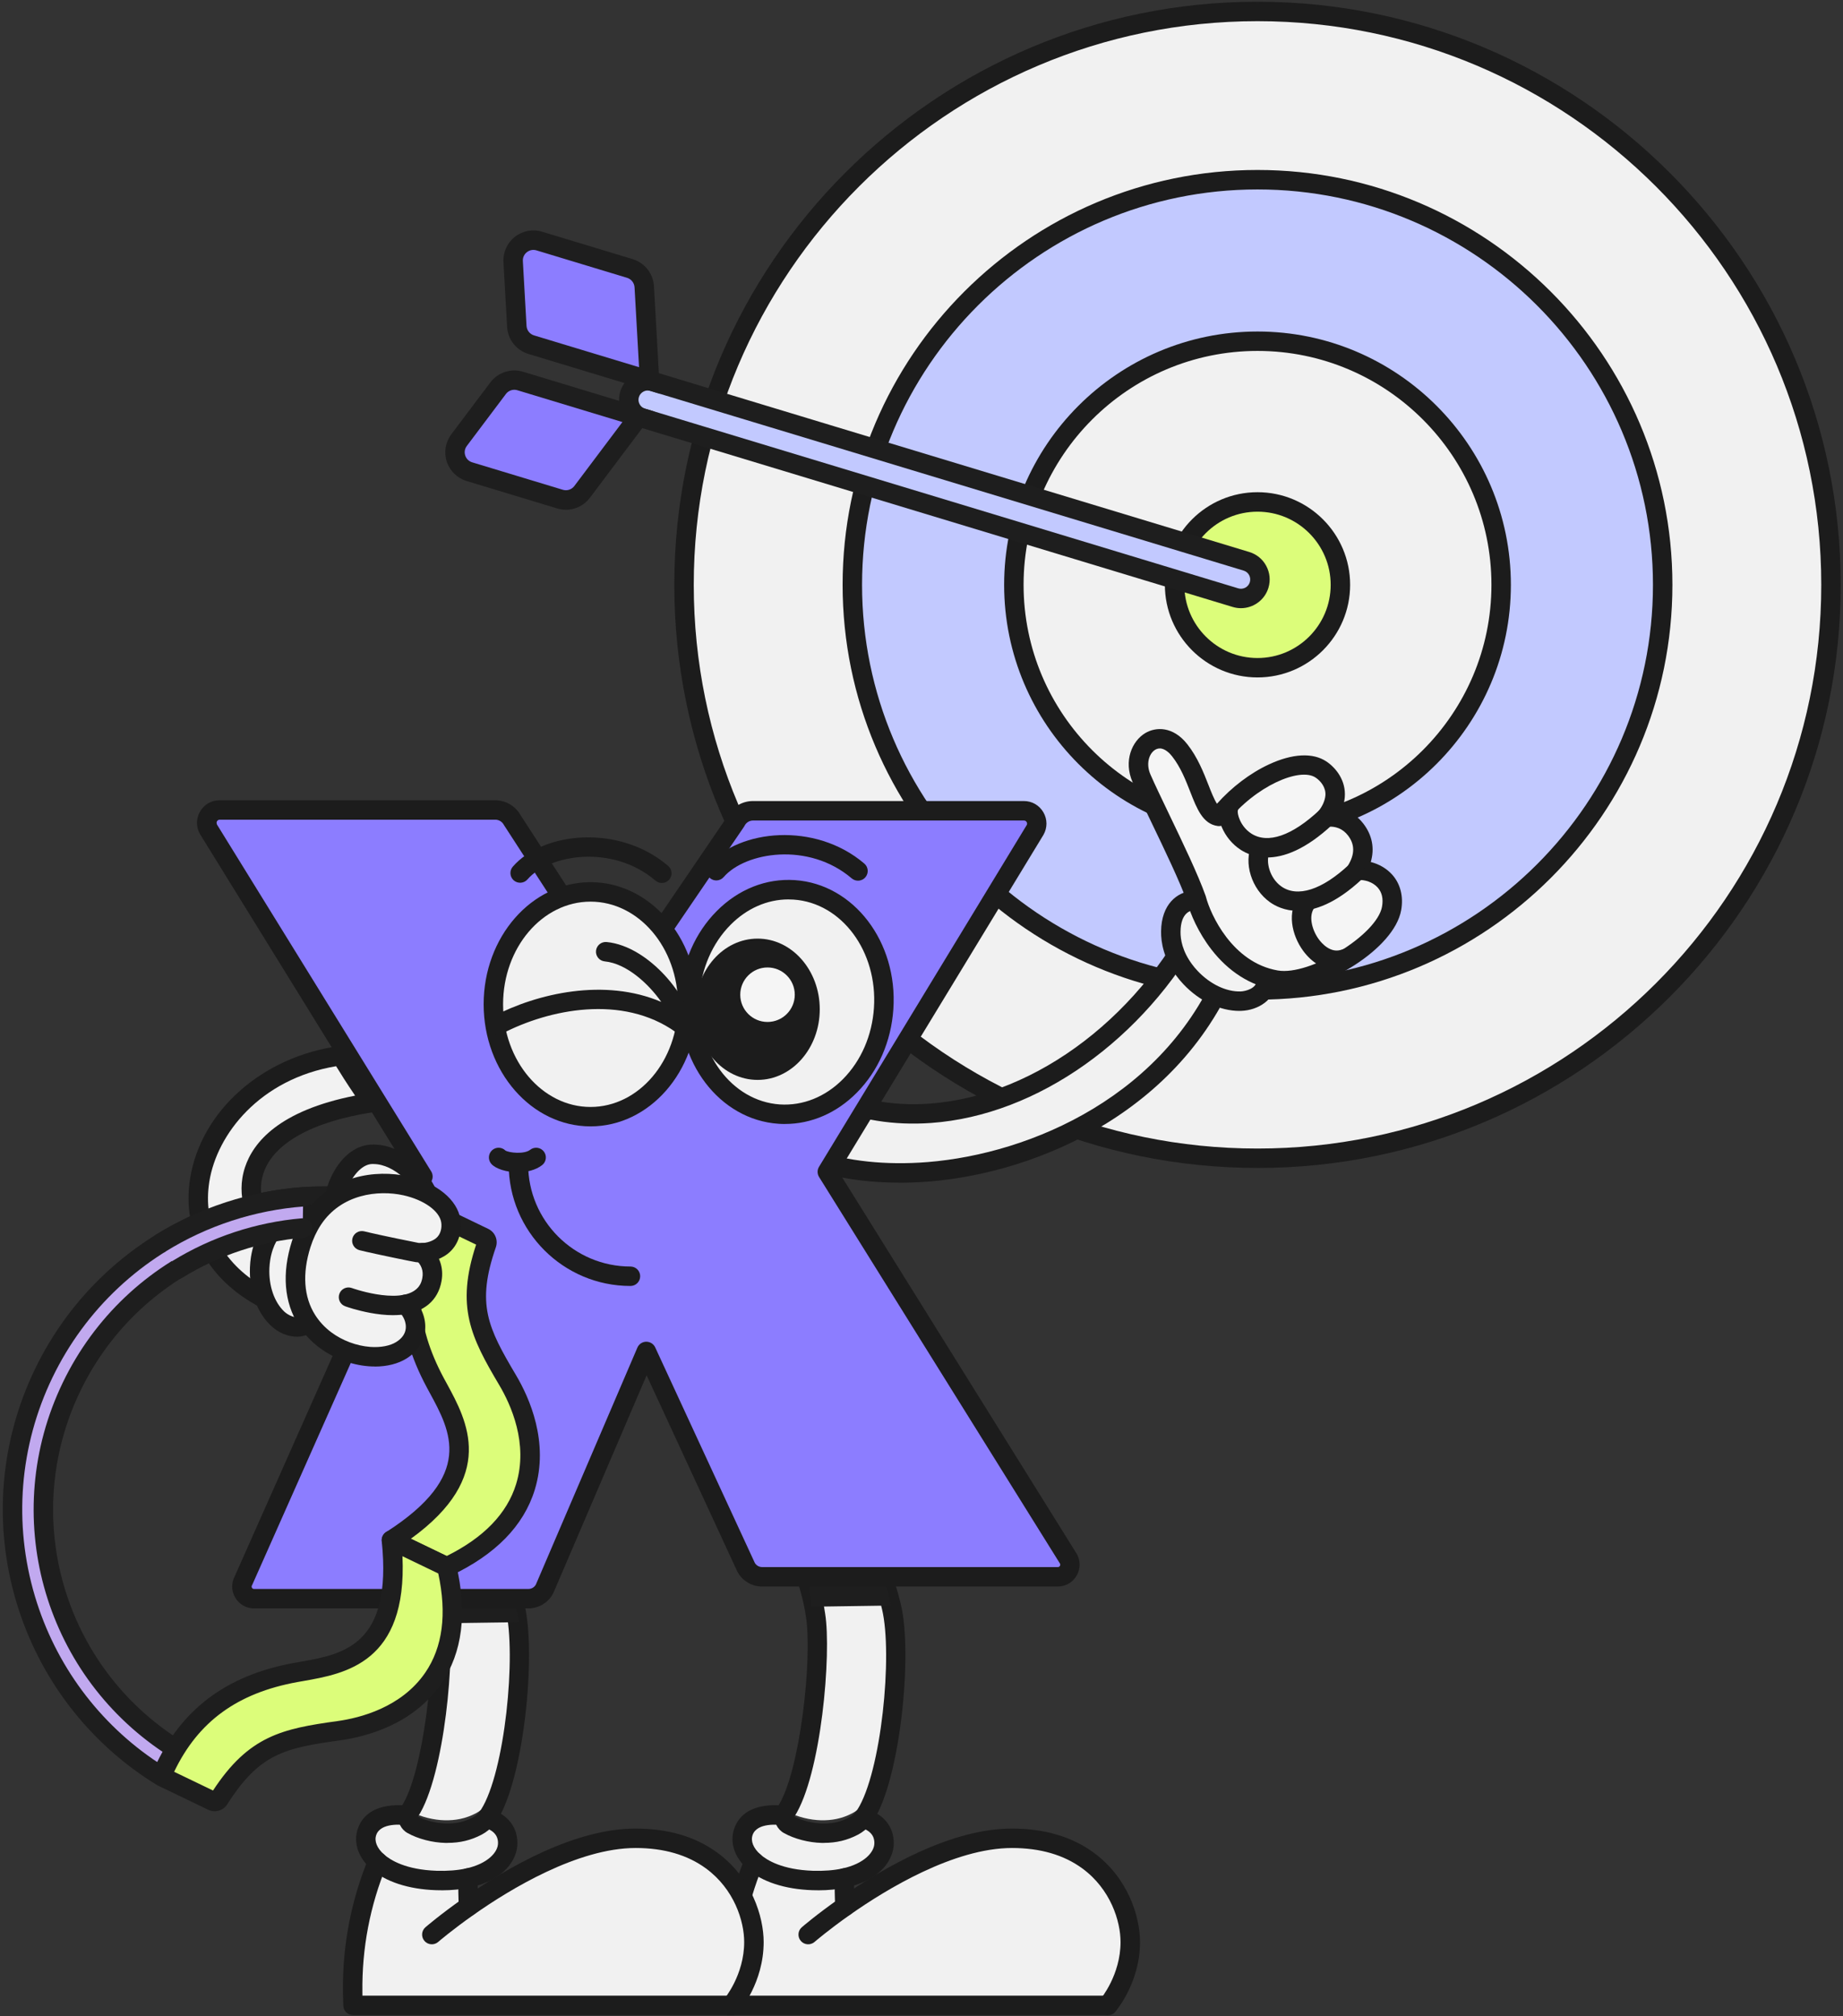 <svg width="255" height="279" viewBox="0 0 255 279" fill="none" xmlns="http://www.w3.org/2000/svg">
<rect x="0" y="0" width="255" height="279" fill="#333333" stroke="none"/>
<g clip-path="url(#clip0_288_9158)">
<path d="M173.99 160.278C217.812 160.278 253.337 124.753 253.337 80.931C253.337 37.109 217.812 1.584 173.99 1.584C130.168 1.584 94.644 37.109 94.644 80.931C94.644 124.753 130.168 160.278 173.99 160.278Z" fill="#F1F1F1"/>
<path d="M173.99 161.619C129.499 161.619 93.298 125.423 93.298 80.927C93.298 36.431 129.494 0.239 173.99 0.239C218.486 0.239 254.682 36.435 254.682 80.931C254.682 125.427 218.486 161.623 173.99 161.623V161.619ZM173.99 2.93C130.983 2.93 95.989 37.919 95.989 80.931C95.989 123.943 130.978 158.933 173.99 158.933C217.002 158.933 251.992 123.943 251.992 80.931C251.992 37.919 216.998 2.93 173.99 2.93Z" fill="#1C1C1C"/>
<path d="M173.991 136.992C204.952 136.992 230.051 111.893 230.051 80.931C230.051 49.97 204.952 24.871 173.991 24.871C143.029 24.871 117.93 49.97 117.93 80.931C117.93 111.893 143.029 136.992 173.991 136.992Z" fill="#C2C9FF"/>
<path d="M173.991 138.332C142.337 138.332 116.585 112.58 116.585 80.926C116.585 49.273 142.337 23.52 173.991 23.52C205.644 23.52 231.397 49.273 231.397 80.926C231.397 112.58 205.644 138.332 173.991 138.332ZM173.991 26.215C143.822 26.215 119.275 50.762 119.275 80.931C119.275 111.1 143.822 135.646 173.991 135.646C204.16 135.646 228.706 111.1 228.706 80.931C228.706 50.762 204.16 26.215 173.991 26.215Z" fill="#1C1C1C"/>
<path d="M173.99 114.643C192.608 114.643 207.702 99.549 207.702 80.931C207.702 62.312 192.608 47.219 173.99 47.219C155.372 47.219 140.278 62.312 140.278 80.931C140.278 99.549 155.372 114.643 173.99 114.643Z" fill="#F1F1F1"/>
<path d="M173.991 115.988C154.659 115.988 138.934 100.262 138.934 80.931C138.934 61.6 154.659 45.874 173.991 45.874C193.322 45.874 209.047 61.6 209.047 80.931C209.047 100.262 193.322 115.988 173.991 115.988ZM173.991 48.56C156.144 48.56 141.624 63.08 141.624 80.927C141.624 98.773 156.144 113.293 173.991 113.293C191.837 113.293 206.357 98.773 206.357 80.927C206.357 63.08 191.837 48.56 173.991 48.56Z" fill="#1C1C1C"/>
<path d="M173.99 92.401C180.325 92.401 185.46 87.266 185.46 80.931C185.46 74.596 180.325 69.46 173.99 69.46C167.655 69.46 162.52 74.596 162.52 80.931C162.52 87.266 167.655 92.401 173.99 92.401Z" fill="#DCFD7A"/>
<path d="M173.99 93.742C166.923 93.742 161.174 87.993 161.174 80.926C161.174 73.859 166.923 68.11 173.99 68.11C181.057 68.11 186.806 73.859 186.806 80.926C186.806 87.993 181.057 93.742 173.99 93.742ZM173.99 70.805C168.407 70.805 163.865 75.348 163.865 80.93C163.865 86.513 168.407 91.056 173.99 91.056C179.573 91.056 184.115 86.513 184.115 80.93C184.115 75.348 179.573 70.805 173.99 70.805Z" fill="#1C1C1C"/>
<path d="M172.468 77.661L90.391 52.802C89.002 52.382 87.535 53.166 87.115 54.555C86.694 55.944 87.479 57.411 88.868 57.832L170.945 82.691C172.334 83.111 173.801 82.326 174.222 80.938C174.642 79.549 173.857 78.082 172.468 77.661Z" fill="#C2C9FF"/>
<path d="M171.699 84.159C171.318 84.159 170.932 84.105 170.551 83.989L88.474 59.124C87.46 58.815 86.622 58.133 86.124 57.196C85.622 56.259 85.519 55.187 85.824 54.169C86.46 52.075 88.68 50.882 90.774 51.519L172.852 76.384C173.865 76.693 174.704 77.375 175.201 78.312C175.704 79.249 175.807 80.321 175.502 81.339C174.982 83.052 173.403 84.159 171.699 84.159ZM89.622 54.039C89.415 54.039 89.209 54.089 89.021 54.192C88.721 54.353 88.496 54.622 88.398 54.95C88.299 55.277 88.33 55.622 88.492 55.927C88.653 56.232 88.922 56.452 89.25 56.55L171.327 81.415C171.654 81.513 172 81.478 172.305 81.321C172.605 81.159 172.829 80.89 172.928 80.563C173.027 80.236 172.995 79.89 172.834 79.585C172.672 79.28 172.403 79.061 172.076 78.962L89.998 54.097C89.877 54.062 89.752 54.044 89.626 54.044L89.622 54.039Z" fill="#1E1E1E"/>
<path d="M71.51 45.171L71.004 36.194C70.896 34.252 72.752 32.79 74.613 33.355L87.155 37.153C88.281 37.494 89.075 38.503 89.142 39.678L89.873 52.655L73.497 47.695C72.371 47.355 71.578 46.346 71.51 45.171Z" fill="#8C7DFF"/>
<path d="M91.321 54.497L73.102 48.977C71.443 48.475 70.263 46.973 70.165 45.242L69.658 36.265C69.582 34.915 70.169 33.61 71.236 32.772C72.304 31.933 73.707 31.669 75.003 32.063L87.545 35.861C89.204 36.364 90.384 37.866 90.482 39.597L91.321 54.493V54.497ZM72.851 45.094C72.886 45.704 73.299 46.229 73.882 46.408L88.42 50.812L87.796 39.758C87.76 39.148 87.348 38.624 86.765 38.444L74.223 34.646C73.761 34.507 73.281 34.597 72.9 34.897C72.519 35.198 72.317 35.642 72.344 36.126L72.851 45.099V45.094Z" fill="#1E1E1E"/>
<path d="M68.918 53.718L63.514 60.901C62.344 62.457 63.079 64.699 64.94 65.264L77.482 69.062C78.608 69.403 79.828 69.004 80.536 68.062L88.343 57.672L71.967 52.713C70.841 52.372 69.622 52.771 68.913 53.713L68.918 53.718Z" fill="#8C7DFF"/>
<path d="M78.29 70.533C77.891 70.533 77.487 70.475 77.097 70.358L64.555 66.56C63.259 66.165 62.237 65.165 61.815 63.878C61.394 62.591 61.627 61.179 62.443 60.098L67.847 52.915C68.891 51.529 70.707 50.937 72.362 51.439L90.581 56.959L81.617 68.887C80.824 69.945 79.577 70.542 78.294 70.542L78.29 70.533ZM69.994 54.525L64.591 61.708C64.3 62.094 64.219 62.578 64.371 63.035C64.519 63.493 64.874 63.838 65.335 63.977L77.877 67.775C78.46 67.954 79.097 67.744 79.465 67.255L86.119 58.403L71.582 54C70.999 53.821 70.362 54.031 69.994 54.52V54.525Z" fill="#1E1E1E"/>
<path d="M121.813 216.415C125.409 224.908 123.786 242.809 119.602 249.373C119.503 249.526 119.4 249.669 119.284 249.808C118.911 250.257 118.459 250.633 117.938 250.907C116.486 251.669 115.095 251.916 113.598 251.885C112.149 251.853 110.347 251.459 108.975 250.687C108.517 250.432 108.298 249.929 108.378 249.445C108.405 249.279 108.468 249.118 108.567 248.97C113.06 242.262 114.4 224.101 111.154 216.415H121.817H121.813Z" fill="#F1F1F1"/>
<path d="M119.436 251.598C120.49 251.907 122.32 252.773 122.32 255.064C122.32 256.809 120.732 259.015 116.84 259.871C115.611 260.14 114.154 260.275 112.441 260.221C108.616 260.095 105.89 259.024 104.311 257.625C102.881 256.36 102.388 254.822 102.858 253.481C103.796 250.791 107.459 251.091 108.526 251.239C108.446 251.724 108.67 252.226 109.123 252.481C110.499 253.248 112.297 253.643 113.746 253.679C115.244 253.71 116.634 253.463 118.086 252.701C118.607 252.428 119.06 252.051 119.432 251.602L119.436 251.598Z" fill="#F1F1F1"/>
<path d="M116.907 263.808C122.507 259.875 131.807 254.373 140.018 254.373C144.596 254.373 148.031 255.62 150.542 257.458C154.793 260.57 156.385 265.386 156.385 268.736C156.385 273.91 153.286 277.498 153.286 277.498H100.921C100.589 270.722 101.652 264.09 104.315 257.615C105.894 259.014 108.62 260.086 112.445 260.211C114.158 260.265 115.615 260.131 116.844 259.862C116.812 261.149 116.835 262.467 116.907 263.803V263.808Z" fill="#F1F1F1"/>
<path d="M116.907 265.153C116.199 265.153 115.602 264.597 115.566 263.88C115.49 262.476 115.472 261.113 115.503 259.831C115.521 259.086 116.149 258.503 116.88 258.521C117.624 258.539 118.212 259.158 118.189 259.898C118.158 261.113 118.18 262.405 118.252 263.736C118.293 264.481 117.723 265.113 116.979 265.153C116.956 265.153 116.929 265.153 116.907 265.153Z" fill="#1C1C1C"/>
<path d="M153.287 278.848C152.973 278.848 152.663 278.74 152.408 278.521C151.847 278.036 151.784 277.189 152.269 276.624C152.323 276.561 155.04 273.297 155.04 268.741C155.04 265.826 153.654 261.409 149.749 258.548C147.193 256.674 143.924 255.723 140.023 255.723C131.974 255.723 122.57 261.481 117.683 264.911C114.665 267.028 112.719 268.705 112.701 268.723C112.14 269.207 111.288 269.149 110.804 268.584C110.32 268.019 110.378 267.171 110.943 266.687C111.024 266.615 113.001 264.911 116.14 262.709C122.427 258.297 131.673 253.033 140.023 253.033C144.507 253.033 148.318 254.158 151.341 256.378C156.058 259.835 157.735 265.198 157.735 268.741C157.735 274.35 154.453 278.22 154.314 278.382C154.049 278.691 153.672 278.848 153.296 278.848H153.287Z" fill="#1C1C1C"/>
<path d="M113.189 261.574C112.929 261.574 112.665 261.574 112.4 261.561C108.607 261.435 105.418 260.395 103.423 258.628C101.611 257.023 100.93 254.933 101.589 253.032C102.863 249.382 107.365 249.714 108.714 249.902C109.45 250.005 109.965 250.687 109.862 251.422C109.759 252.158 109.078 252.673 108.342 252.57C107.746 252.489 104.746 252.162 104.132 253.92C103.836 254.763 104.23 255.749 105.208 256.615C106.091 257.399 108.212 258.731 112.49 258.875C113.997 258.92 115.364 258.816 116.557 258.556C119.597 257.888 120.978 256.278 120.978 255.063C120.978 254.664 120.978 253.449 119.059 252.888C118.346 252.678 117.938 251.933 118.144 251.22C118.351 250.507 119.1 250.099 119.813 250.306C122.261 251.023 123.664 252.758 123.664 255.063C123.664 257.225 121.951 260.126 117.127 261.184C115.934 261.444 114.611 261.579 113.185 261.579L113.189 261.574Z" fill="#1C1C1C"/>
<path d="M153.287 278.848H100.921C100.204 278.848 99.612 278.283 99.576 277.565C99.549 276.969 99.531 276.377 99.522 275.794C99.522 275.754 99.522 275.714 99.522 275.669C99.446 269.265 100.639 263.014 103.073 257.104C103.356 256.418 104.145 256.091 104.831 256.373C105.517 256.656 105.845 257.441 105.562 258.131C103.266 263.705 102.141 269.602 102.217 275.655C102.217 275.678 102.217 275.718 102.217 275.74C102.217 275.879 102.217 276.018 102.221 276.157H153.287C154.031 276.157 154.632 276.758 154.632 277.503C154.632 278.247 154.031 278.848 153.287 278.848Z" fill="#1C1C1C"/>
<path d="M113.996 255.019C113.907 255.019 113.813 255.019 113.718 255.019C111.889 254.979 109.925 254.467 108.468 253.656C107.535 253.136 107.024 252.077 107.199 251.019C107.248 250.683 107.387 250.329 107.593 250.019C110.701 245.383 112.44 229.397 111.503 223.657C111.207 221.594 110.499 219.016 109.741 217.222C109.45 216.536 109.772 215.747 110.454 215.46C111.136 215.173 111.929 215.491 112.216 216.173C113.073 218.191 113.835 220.971 114.162 223.249C115.068 228.814 113.638 245.602 109.916 251.378C110.983 251.938 112.445 252.297 113.777 252.329C115.194 252.355 116.324 252.104 117.463 251.503C117.812 251.32 118.135 251.055 118.395 250.741C118.476 250.642 118.552 250.535 118.624 250.423C121.942 245.221 123.543 228.953 122.037 222.675C121.62 220.863 120.75 218.061 120.207 216.783C119.916 216.097 120.238 215.308 120.92 215.021C121.602 214.734 122.395 215.052 122.682 215.734C123.355 217.325 124.243 220.289 124.651 222.061C126.296 228.912 124.557 246.109 120.875 251.88C120.736 252.095 120.602 252.275 120.463 252.445C119.965 253.046 119.377 253.526 118.705 253.88C117.239 254.651 115.732 255.014 113.983 255.014L113.996 255.019Z" fill="#1C1C1C"/>
<path d="M69.739 216.415C73.335 224.908 71.712 242.809 67.528 249.373C67.429 249.526 67.326 249.669 67.209 249.808C66.837 250.257 66.384 250.633 65.864 250.907C64.411 251.669 63.021 251.916 61.523 251.885C60.075 251.853 58.273 251.459 56.9 250.687C56.443 250.432 56.223 249.929 56.304 249.445C56.331 249.279 56.394 249.118 56.492 248.97C60.985 242.262 62.326 224.101 59.08 216.415H69.743H69.739Z" fill="#F1F1F1"/>
<path d="M67.362 251.598C68.416 251.907 70.245 252.773 70.245 255.064C70.245 256.809 68.658 259.015 64.766 259.871C63.537 260.14 62.08 260.275 60.367 260.221C56.542 260.095 53.815 259.024 52.237 257.625C50.807 256.36 50.313 254.822 50.784 253.481C51.721 250.791 55.385 251.091 56.452 251.239C56.371 251.724 56.596 252.226 57.048 252.481C58.425 253.248 60.223 253.643 61.672 253.679C63.169 253.71 64.559 253.463 66.012 252.701C66.532 252.428 66.985 252.051 67.358 251.602L67.362 251.598Z" fill="#F1F1F1"/>
<path d="M64.832 263.808C70.433 259.875 79.733 254.373 87.944 254.373C92.522 254.373 95.957 255.62 98.468 257.458C102.719 260.57 104.311 265.386 104.311 268.736C104.311 273.91 101.212 277.498 101.212 277.498H48.846C48.515 270.722 49.577 264.09 52.241 257.615C53.819 259.014 56.546 260.086 60.371 260.211C62.084 260.265 63.541 260.131 64.77 259.862C64.738 261.149 64.761 262.467 64.832 263.803V263.808Z" fill="#F1F1F1"/>
<path d="M64.828 265.153C64.119 265.153 63.523 264.597 63.487 263.88C63.411 262.476 63.393 261.113 63.424 259.831C63.442 259.086 64.066 258.503 64.801 258.521C65.545 258.539 66.133 259.158 66.11 259.898C66.079 261.113 66.101 262.405 66.173 263.736C66.213 264.481 65.644 265.113 64.9 265.153C64.877 265.153 64.85 265.153 64.828 265.153Z" fill="#1C1C1C"/>
<path d="M101.212 278.848C100.899 278.848 100.589 278.74 100.334 278.521C99.773 278.036 99.71 277.189 100.195 276.624C100.248 276.561 102.966 273.297 102.966 268.741C102.966 265.826 101.58 261.409 97.674 258.548C95.118 256.674 91.85 255.723 87.948 255.723C79.899 255.723 70.496 261.481 65.609 264.911C62.591 267.028 60.645 268.705 60.627 268.723C60.066 269.207 59.214 269.149 58.73 268.584C58.245 268.023 58.304 267.171 58.869 266.687C58.95 266.615 60.927 264.911 64.066 262.709C70.353 258.297 79.599 253.033 87.948 253.033C92.433 253.033 96.244 254.158 99.266 256.378C103.984 259.835 105.661 265.198 105.661 268.741C105.661 274.35 102.378 278.22 102.239 278.382C101.975 278.691 101.598 278.848 101.221 278.848H101.212Z" fill="#1C1C1C"/>
<path d="M61.115 261.574C60.855 261.574 60.591 261.574 60.326 261.561C56.532 261.435 53.344 260.395 51.349 258.628C49.537 257.023 48.856 254.933 49.515 253.032C50.788 249.382 55.29 249.714 56.64 249.902C57.376 250.005 57.891 250.687 57.788 251.422C57.685 252.158 57.003 252.673 56.268 252.57C55.672 252.489 52.672 252.162 52.057 253.92C51.761 254.763 52.156 255.749 53.133 256.615C54.017 257.399 56.138 258.731 60.416 258.875C61.922 258.92 63.29 258.816 64.483 258.556C67.523 257.888 68.904 256.278 68.904 255.063C68.904 254.664 68.904 253.449 66.985 252.888C66.272 252.678 65.864 251.933 66.07 251.22C66.276 250.507 67.025 250.099 67.738 250.306C70.187 251.023 71.59 252.758 71.59 255.063C71.59 257.225 69.877 260.126 65.052 261.184C63.86 261.444 62.537 261.579 61.111 261.579L61.115 261.574Z" fill="#1C1C1C"/>
<path d="M101.212 278.848H48.847C48.129 278.848 47.538 278.283 47.502 277.565C47.475 276.969 47.457 276.377 47.448 275.794C47.448 275.754 47.448 275.714 47.448 275.669C47.371 269.265 48.564 263.014 50.999 257.104C51.282 256.418 52.071 256.091 52.757 256.373C53.443 256.656 53.77 257.441 53.488 258.131C51.192 263.705 50.066 269.602 50.143 275.655C50.143 275.678 50.143 275.718 50.143 275.74C50.143 275.879 50.143 276.018 50.147 276.157H101.212C101.957 276.157 102.558 276.758 102.558 277.503C102.558 278.247 101.957 278.848 101.212 278.848Z" fill="#1C1C1C"/>
<path d="M61.922 255.019C61.833 255.019 61.738 255.019 61.644 255.019C59.815 254.979 57.851 254.467 56.393 253.656C55.461 253.136 54.95 252.077 55.124 251.019C55.174 250.683 55.313 250.329 55.519 250.019C58.626 245.383 60.366 229.397 59.429 223.657C59.133 221.594 58.425 219.016 57.667 217.222C57.375 216.536 57.698 215.747 58.38 215.46C59.061 215.173 59.855 215.491 60.142 216.173C60.998 218.191 61.761 220.971 62.088 223.249C62.994 228.814 61.563 245.602 57.842 251.378C58.909 251.938 60.371 252.297 61.703 252.329C63.12 252.355 64.249 252.104 65.388 251.503C65.738 251.32 66.061 251.055 66.321 250.741C66.402 250.642 66.478 250.535 66.55 250.423C69.868 245.221 71.469 228.953 69.962 222.675C69.545 220.863 68.675 218.061 68.133 216.783C67.841 216.097 68.164 215.308 68.846 215.021C69.527 214.734 70.321 215.052 70.608 215.734C71.281 217.325 72.168 220.289 72.577 222.061C74.222 228.912 72.482 246.109 68.801 251.88C68.662 252.095 68.527 252.275 68.388 252.445C67.891 253.046 67.303 253.526 66.631 253.88C65.164 254.651 63.658 255.014 61.909 255.014L61.922 255.019Z" fill="#1C1C1C"/>
<path d="M60.245 220.142L71.052 220.976L71.85 224.473L60.877 224.63L60.245 220.142Z" fill="#1E1E1E"/>
<path d="M111.665 217.841L122.476 218.675L123.269 222.173L112.297 222.334L111.665 217.841Z" fill="#1E1E1E"/>
<path d="M101.505 140.058C117.867 165.608 153.741 153.954 167.153 124.489C166.112 126.399 168.709 129.681 170.529 132.506C158.512 165.075 111.451 169.581 101.891 152.649L101.505 140.062V140.058Z" fill="#F1F1F1"/>
<path d="M124.436 163.654C113.302 163.654 104.41 159.847 100.72 153.313C100.612 153.125 100.554 152.91 100.545 152.694L100.159 140.108C100.141 139.502 100.527 138.96 101.105 138.78C101.684 138.601 102.312 138.83 102.635 139.341C108.648 148.731 117.872 153.484 128.62 152.717C143.498 151.654 158.399 140.22 165.794 124.225C165.843 124.099 165.901 123.974 165.968 123.853C166.314 123.216 167.103 122.969 167.749 123.292C168.394 123.615 168.672 124.395 168.372 125.054C168.34 125.117 168.314 125.184 168.282 125.247C167.964 126.256 169.731 128.897 170.807 130.503C171.098 130.937 171.385 131.363 171.654 131.785C171.883 132.139 171.932 132.583 171.784 132.982C164.197 153.551 143.754 162.273 128.557 163.497C127.154 163.609 125.777 163.667 124.432 163.667L124.436 163.654ZM103.226 152.268C106.917 158.394 116.724 161.739 128.347 160.806C142.597 159.663 161.695 151.596 169.027 132.673C168.879 132.449 168.726 132.22 168.574 131.996C167.843 130.906 167.103 129.799 166.542 128.718C158.301 143.798 143.566 154.345 128.817 155.394C118.513 156.129 109.482 152.246 102.984 144.376L103.226 152.268Z" fill="#1C1C1C"/>
<path d="M147.816 215.693L114.458 162.157L143.206 114.85C143.883 113.666 143.027 112.191 141.663 112.191H104.185C103.185 112.191 102.27 112.747 101.817 113.639L86.011 136.844L70.85 113.455C70.379 112.612 69.487 112.083 68.518 112.083H30.385C29.022 112.083 28.166 113.554 28.843 114.742L58.523 162.799L33.694 218.716C33.067 219.837 33.874 221.218 35.161 221.218H73.119C74.061 221.218 74.922 220.698 75.356 219.859L89.432 186.999L103.243 216.886C103.687 217.689 104.53 218.191 105.45 218.191H146.354C147.641 218.191 148.448 216.81 147.82 215.689L147.816 215.693Z" fill="#8C7DFF"/>
<path d="M73.115 222.567H35.157C34.071 222.567 33.094 222.007 32.542 221.07C32.004 220.155 31.986 219.056 32.48 218.124L56.999 162.906L27.691 115.451C27.691 115.451 27.673 115.424 27.668 115.41C27.112 114.433 27.116 113.267 27.681 112.294C28.247 111.321 29.256 110.738 30.381 110.738H68.514C69.949 110.738 71.281 111.509 71.998 112.756L86.038 134.414L100.661 112.944C101.36 111.648 102.701 110.845 104.185 110.845H141.664C142.789 110.845 143.798 111.428 144.363 112.401C144.928 113.374 144.933 114.54 144.377 115.518L116.037 162.148L148.955 214.98C148.955 214.98 148.977 215.016 148.986 215.034C149.52 215.98 149.506 217.106 148.959 218.043C148.412 218.98 147.435 219.541 146.345 219.541H105.441C104.033 219.541 102.737 218.774 102.055 217.541C102.042 217.514 102.024 217.482 102.01 217.456L89.468 190.313L76.581 220.393C76.567 220.424 76.554 220.455 76.536 220.487C75.868 221.769 74.554 222.567 73.106 222.567H73.115ZM30 114.065L59.662 162.099C59.895 162.476 59.927 162.947 59.748 163.35L34.919 219.267C34.901 219.303 34.883 219.343 34.861 219.379C34.784 219.518 34.82 219.635 34.861 219.711C34.901 219.787 34.991 219.877 35.152 219.877H73.11C73.536 219.877 73.926 219.648 74.137 219.281L88.19 186.479C88.401 185.99 88.876 185.672 89.41 185.663C89.944 185.663 90.428 185.964 90.652 186.443L104.441 216.276C104.652 216.631 105.037 216.85 105.454 216.85H146.359C146.52 216.85 146.605 216.761 146.65 216.684C146.69 216.613 146.726 216.5 146.663 216.37L113.328 162.87C113.059 162.44 113.055 161.893 113.319 161.462L142.067 114.155C142.157 113.998 142.094 113.836 142.049 113.756C142.004 113.675 141.892 113.54 141.677 113.54H104.199C103.701 113.54 103.253 113.814 103.028 114.253C103.001 114.303 102.975 114.352 102.943 114.401L87.137 137.607C86.885 137.974 86.469 138.194 86.025 138.194H86.011C85.563 138.19 85.141 137.956 84.899 137.58L69.738 114.186C69.72 114.164 69.707 114.137 69.693 114.11C69.456 113.688 69.012 113.428 68.532 113.428H30.399C30.184 113.428 30.072 113.563 30.027 113.644C29.982 113.72 29.924 113.877 30.018 114.061L30 114.065Z" fill="#1C1C1C"/>
<path d="M122.267 139.564C122.846 130.995 117.311 123.642 109.904 123.141C102.496 122.64 96.021 129.18 95.441 137.749C94.862 146.318 100.397 153.671 107.804 154.172C115.212 154.673 121.687 148.133 122.267 139.564Z" fill="#F1F1F1"/>
<path d="M108.607 155.537C108.306 155.537 108.01 155.528 107.71 155.506C99.571 154.954 93.464 146.946 94.092 137.65C94.392 133.184 96.19 129.076 99.15 126.09C102.159 123.05 106.006 121.521 109.988 121.79C118.127 122.341 124.234 130.35 123.606 139.645C123.306 144.112 121.508 148.219 118.548 151.205C115.764 154.017 112.261 155.533 108.607 155.533V155.537ZM109.1 124.458C106.163 124.458 103.334 125.695 101.065 127.991C98.562 130.52 97.038 134.018 96.782 137.838C96.253 145.654 101.239 152.376 107.894 152.829C111.082 153.035 114.185 151.797 116.638 149.322C119.14 146.793 120.665 143.295 120.92 139.475C121.449 131.659 116.463 124.937 109.809 124.485C109.571 124.467 109.338 124.462 109.1 124.462V124.458Z" fill="#1C1C1C"/>
<path d="M118.714 121.867C118.404 121.867 118.095 121.759 117.839 121.544C111.88 116.454 103.122 117.907 100.127 121.369C99.643 121.929 98.791 121.992 98.23 121.508C97.67 121.024 97.607 120.172 98.091 119.611C102.252 114.8 112.768 113.679 119.588 119.499C120.153 119.983 120.22 120.831 119.736 121.396C119.471 121.705 119.09 121.867 118.714 121.867Z" fill="#1C1C1C"/>
<path d="M81.707 154.525C89.131 154.525 95.15 147.562 95.15 138.974C95.15 130.385 89.131 123.423 81.707 123.423C74.282 123.423 68.263 130.385 68.263 138.974C68.263 147.562 74.282 154.525 81.707 154.525Z" fill="#F1F1F1"/>
<path d="M81.707 155.865C73.55 155.865 66.918 148.287 66.918 138.969C66.918 129.651 73.555 122.073 81.707 122.073C89.859 122.073 96.495 129.651 96.495 138.969C96.495 148.287 89.863 155.865 81.707 155.865ZM81.707 124.768C75.034 124.768 69.608 131.14 69.608 138.973C69.608 146.807 75.034 153.179 81.707 153.179C88.379 153.179 93.805 146.807 93.805 138.973C93.805 131.14 88.379 124.768 81.707 124.768Z" fill="#1C1C1C"/>
<path d="M104.822 149.435C109.572 149.435 113.423 145.058 113.423 139.66C113.423 134.261 109.572 129.884 104.822 129.884C100.072 129.884 96.222 134.261 96.222 139.66C96.222 145.058 100.072 149.435 104.822 149.435Z" fill="#1C1C1C"/>
<path d="M91.572 122.185C91.262 122.185 90.953 122.078 90.697 121.863C84.738 116.773 75.98 118.226 72.985 121.688C72.501 122.248 71.648 122.311 71.088 121.827C70.528 121.342 70.465 120.49 70.949 119.93C75.11 115.118 85.626 113.997 92.446 119.818C93.011 120.302 93.078 121.15 92.594 121.715C92.329 122.024 91.948 122.185 91.572 122.185Z" fill="#1C1C1C"/>
<path d="M68.81 143.211C68.326 143.211 67.859 142.947 67.617 142.489C67.272 141.83 67.528 141.019 68.187 140.673C74.375 137.431 83.675 135.306 91.491 138.642C89.755 136.153 86.711 133.333 83.675 133.037C82.935 132.965 82.392 132.306 82.464 131.566C82.536 130.826 83.2 130.288 83.935 130.355C89.966 130.943 95.482 138.315 95.638 141.682C95.661 142.198 95.392 142.682 94.939 142.924C94.486 143.171 93.935 143.135 93.513 142.835C86.128 137.552 75.931 139.651 69.438 143.05C69.24 143.153 69.025 143.202 68.814 143.202L68.81 143.211Z" fill="#1C1C1C"/>
<path d="M106.194 141.417C108.277 141.417 109.966 139.729 109.966 137.646C109.966 135.563 108.277 133.875 106.194 133.875C104.112 133.875 102.423 135.563 102.423 137.646C102.423 139.729 104.112 141.417 106.194 141.417Z" fill="#F5F5F5"/>
<path d="M164.994 124.625C164.182 124.702 162.034 125.388 161.994 128.912C161.981 130.186 162.294 132.145 163.859 134.248C164.12 134.598 164.407 134.939 164.711 135.262C166.716 137.392 169.33 138.616 171.707 138.54C173.061 138.495 175.195 137.692 175.227 135.715" fill="#F2F2F2"/>
<path d="M171.496 139.889C168.81 139.889 165.927 138.517 163.73 136.185C163.389 135.826 163.07 135.44 162.779 135.05C160.99 132.647 160.631 130.378 160.649 128.898C160.689 125.042 162.949 123.463 164.869 123.284C165.604 123.217 166.263 123.759 166.33 124.499C166.398 125.239 165.855 125.894 165.115 125.961C164.707 125.997 163.366 126.324 163.34 128.925C163.326 129.992 163.595 131.638 164.94 133.445C165.169 133.754 165.42 134.055 165.689 134.337C167.434 136.189 169.667 137.257 171.662 137.194C172.353 137.171 173.864 136.763 173.877 135.692C173.886 134.947 174.492 134.36 175.24 134.364C175.985 134.373 176.577 134.983 176.568 135.727C176.532 138.324 174.057 139.803 171.747 139.88C171.662 139.88 171.577 139.88 171.492 139.88L171.496 139.889Z" fill="#1C1C1C"/>
<path d="M182.77 106.486C179.725 104.459 172.847 107.697 168.658 112.975C166.354 112.679 166.138 107.517 163.219 103.813C160.215 100.006 156.202 103.724 157.941 107.701C159.686 111.697 163.928 119.876 165.546 124.409C166.224 127.05 169.51 134.4 176.573 135.615C181.505 136.467 191.689 130.53 192.545 125.7C193.191 122.059 190.299 120.239 187.68 120.436C188.909 118.409 188.877 116.463 187.568 114.773C186.568 113.481 185.12 112.903 183.492 113.069C184.174 112.248 184.649 111.185 184.73 110.19C184.864 108.508 183.833 107.181 182.774 106.477L182.77 106.486Z" fill="#F5F5F5"/>
<path d="M177.541 137.041C177.12 137.041 176.721 137.009 176.344 136.946C172.99 136.368 169.968 134.44 167.6 131.373C165.793 129.032 164.694 126.463 164.259 124.812C163.237 121.965 161.156 117.638 159.322 113.822C158.305 111.701 157.34 109.696 156.708 108.244C155.412 105.284 156.641 102.531 158.457 101.446C159.901 100.58 162.291 100.464 164.277 102.984C165.717 104.809 166.546 106.939 167.214 108.647C167.537 109.477 167.981 110.611 168.38 111.221C170.416 108.93 172.986 106.975 175.582 105.773C178.828 104.266 181.649 104.123 183.519 105.369C184.873 106.271 186.25 108.042 186.066 110.311C186.021 110.849 185.891 111.396 185.689 111.934C186.837 112.266 187.846 112.952 188.626 113.961C189.864 115.562 190.214 117.4 189.662 119.283C190.805 119.57 191.837 120.167 192.604 121.01C193.756 122.283 194.209 124.037 193.868 125.947C192.918 131.296 183.277 137.045 177.537 137.045L177.541 137.041ZM160.466 103.571C160.26 103.571 160.049 103.625 159.838 103.75C159 104.253 158.52 105.67 159.174 107.163C159.789 108.571 160.744 110.553 161.748 112.651C163.623 116.557 165.748 120.978 166.811 123.96C166.824 124.001 166.838 124.037 166.847 124.077C167.484 126.552 170.51 133.211 176.797 134.292C181.223 135.054 190.523 129.364 191.218 125.467C191.415 124.364 191.209 123.467 190.608 122.804C189.958 122.086 188.877 121.691 187.779 121.777C187.29 121.817 186.797 121.57 186.532 121.14C186.268 120.709 186.268 120.171 186.528 119.741C187.469 118.189 187.46 116.835 186.501 115.598C185.801 114.696 184.81 114.288 183.622 114.405C183.079 114.459 182.555 114.181 182.299 113.701C182.043 113.216 182.102 112.629 182.452 112.208C182.967 111.584 183.326 110.768 183.384 110.078C183.474 108.974 182.743 108.073 182.026 107.598C179.851 106.149 173.739 108.728 169.712 113.804C169.421 114.172 168.954 114.364 168.488 114.302C166.43 114.037 165.591 111.889 164.703 109.616C164.071 107.992 163.354 106.154 162.161 104.643C161.869 104.275 161.215 103.567 160.466 103.567V103.571Z" fill="#1C1C1C"/>
<path d="M175.308 118.652C173.712 118.652 172.501 118.131 171.681 117.607C169.219 116.024 168.147 112.997 168.726 111.275C168.963 110.571 169.726 110.19 170.43 110.428C171.134 110.665 171.515 111.428 171.277 112.132C171.138 112.544 171.578 114.342 173.134 115.347C175.412 116.813 178.766 115.656 182.568 112.096C183.111 111.589 183.963 111.616 184.47 112.159C184.976 112.701 184.949 113.553 184.407 114.06C180.618 117.611 177.573 118.656 175.308 118.656V118.652Z" fill="#1C1C1C"/>
<path d="M179.599 126.046C177.743 126.046 176.429 125.355 175.707 124.84C173.156 123.019 172.034 119.418 173.2 116.817C173.505 116.14 174.299 115.835 174.981 116.14C175.658 116.445 175.963 117.239 175.658 117.921C175.084 119.199 175.653 121.494 177.272 122.651C179.496 124.239 182.913 123.149 186.639 119.66C187.182 119.154 188.034 119.181 188.541 119.723C189.047 120.266 189.02 121.118 188.478 121.624C184.805 125.064 181.819 126.05 179.604 126.05L179.599 126.046Z" fill="#1C1C1C"/>
<path d="M184.945 134.225C183.236 134.225 181.555 133.284 180.29 131.548C178.752 129.436 177.954 126.123 179.837 123.836C180.308 123.262 181.156 123.181 181.73 123.652C182.304 124.123 182.384 124.97 181.913 125.544C180.994 126.661 181.51 128.656 182.461 129.965C182.819 130.459 184.111 132.015 185.698 131.387C186.389 131.113 187.169 131.454 187.442 132.145C187.716 132.835 187.375 133.616 186.685 133.889C186.111 134.118 185.523 134.225 184.936 134.225H184.945Z" fill="#1C1C1C"/>
<path d="M87.231 177.95C77.939 177.95 70.384 170.394 70.384 161.103C70.384 160.359 70.985 159.758 71.729 159.758C72.473 159.758 73.074 160.359 73.074 161.103C73.074 168.91 79.424 175.259 87.231 175.259C87.975 175.259 88.576 175.86 88.576 176.605C88.576 177.349 87.975 177.95 87.231 177.95Z" fill="#1C1C1C"/>
<path d="M68.99 160.166C69.622 160.861 72.725 161.305 74.182 160.166H68.99Z" fill="#8072F7"/>
<path d="M71.644 162.215C70.097 162.215 68.608 161.749 67.994 161.072C67.496 160.52 67.537 159.673 68.084 159.17C68.617 158.686 69.429 158.709 69.936 159.211C70.442 159.525 72.532 159.753 73.353 159.108C73.936 158.65 74.783 158.753 75.24 159.336C75.698 159.919 75.595 160.767 75.012 161.224C74.115 161.924 72.864 162.215 71.644 162.215Z" fill="#1C1C1C"/>
<path d="M22.466 245.894C3.664 234.415 -3.726 210.317 6.041 190.053C15.794 169.816 39.196 160.584 59.868 168.081L58.142 172.014C39.596 165.449 18.628 173.789 9.897 191.914C1.162 210.035 7.7 231.635 24.39 242.051L22.466 245.899V245.894Z" fill="#C1A9EF"/>
<path d="M22.466 247.239C22.22 247.239 21.977 247.172 21.767 247.042C12.345 241.289 5.417 232.271 2.252 221.653C-0.937 210.958 -0.022 199.528 4.83 189.47C9.673 179.426 18.027 171.597 28.358 167.422C38.618 163.274 49.972 163.063 60.33 166.817C60.68 166.942 60.962 167.211 61.11 167.552C61.258 167.893 61.254 168.283 61.106 168.624L59.38 172.556C59.097 173.202 58.362 173.52 57.698 173.283C39.519 166.848 19.493 175.108 11.112 192.497C2.731 209.887 8.749 230.697 25.107 240.908C25.695 241.276 25.91 242.029 25.596 242.652L23.672 246.5C23.502 246.836 23.201 247.087 22.838 247.19C22.717 247.226 22.592 247.244 22.466 247.244V247.239ZM45.142 166.834C39.788 166.834 34.434 167.861 29.363 169.911C19.655 173.834 11.803 181.193 7.251 190.632C2.696 200.084 1.835 210.828 4.83 220.877C7.664 230.388 13.709 238.531 21.933 243.953L22.65 242.518C5.906 231.361 -0.111 209.577 8.686 191.322C17.48 173.072 38.255 164.211 57.407 170.341L58.052 168.875C53.855 167.512 49.501 166.834 45.147 166.834H45.142Z" fill="#1E1E1E"/>
<path d="M54.16 213.133C68.092 204.206 63.128 196.748 60.222 191.336C56.285 184 55.447 176.53 59.577 168.481C59.756 168.135 60.177 167.992 60.532 168.162L66.966 171.265C67.294 171.422 67.451 171.803 67.334 172.149C64.37 180.7 66.401 184.516 70.244 190.986C74.76 198.596 76.114 210.089 61.805 216.819L54.164 213.138L54.16 213.133Z" fill="#DCFD7A"/>
<path d="M61.801 218.16C61.599 218.16 61.402 218.115 61.218 218.025L53.577 214.344C53.138 214.133 52.846 213.698 52.819 213.214C52.788 212.73 53.025 212.263 53.438 211.999C65.675 204.156 62.37 198.089 59.456 192.735C59.312 192.475 59.178 192.219 59.043 191.968C54.563 183.619 54.348 175.731 58.384 167.866C58.891 166.875 60.119 166.467 61.119 166.947L67.554 170.05C68.5 170.507 68.949 171.597 68.608 172.588C65.881 180.462 67.491 183.708 71.401 190.3C73.235 193.394 76.016 199.569 73.989 206.16C72.46 211.133 68.554 215.129 62.379 218.039C62.196 218.124 62.003 218.169 61.805 218.169L61.801 218.16ZM56.841 212.931L61.796 215.321C66.926 212.783 70.159 209.438 71.41 205.367C73.128 199.766 70.688 194.38 69.079 191.668C65.15 185.044 63.038 180.82 65.877 172.229L60.496 169.637C57.128 176.565 57.42 183.273 61.406 190.699C61.536 190.946 61.675 191.197 61.814 191.448C64.626 196.609 68.801 204.281 56.846 212.931H56.841Z" fill="#1E1E1E"/>
<path d="M54.164 213.12C55.859 229.581 46.936 230.343 40.891 231.442C32.699 232.935 26.335 236.93 22.609 245.172C22.448 245.526 22.6 245.948 22.954 246.118L29.389 249.221C29.717 249.378 30.111 249.266 30.308 248.957C35.151 241.311 39.402 240.522 46.855 239.495C55.621 238.285 65.455 232.186 61.805 216.801L54.164 213.12Z" fill="#DCFD7A"/>
<path d="M29.699 250.638C29.398 250.638 29.093 250.571 28.806 250.432L22.367 247.329C21.349 246.84 20.919 245.647 21.381 244.62C25.022 236.558 31.322 231.814 40.645 230.119C40.923 230.069 41.21 230.016 41.501 229.966C47.505 228.913 54.312 227.715 52.819 213.258C52.77 212.774 52.985 212.299 53.384 212.021C53.783 211.738 54.303 211.698 54.743 211.909L62.384 215.59C62.747 215.765 63.016 216.097 63.11 216.492C64.684 223.132 63.993 228.679 61.056 232.971C57.164 238.661 50.604 240.334 47.039 240.827C39.447 241.876 35.905 242.638 31.443 249.679C31.053 250.293 30.385 250.638 29.699 250.638ZM24.094 245.176L29.475 247.768C34.43 240.195 39.048 239.217 46.676 238.163C49.797 237.733 55.532 236.284 58.841 231.455C61.245 227.944 61.85 223.33 60.639 217.734L55.684 215.344C56.366 230.087 47.765 231.599 41.976 232.616C41.689 232.666 41.411 232.715 41.133 232.764C32.842 234.276 27.416 238.226 24.094 245.176Z" fill="#1E1E1E"/>
<path d="M47.197 146.073C27.57 148.7 19.489 171.484 37.349 180.076C38.466 175.112 37.349 170.668 37.349 170.668C33.063 166.359 31.977 155.57 51.443 152.57C48.959 149.091 47.197 146.073 47.197 146.073Z" fill="#F2F2F2"/>
<path d="M38.291 182.022L36.767 181.287C28.996 177.552 25.085 170.745 26.305 163.081C27.794 153.714 36.309 146.172 47.017 144.737L47.905 144.62L48.358 145.396C48.376 145.427 50.12 148.405 52.537 151.786L53.806 153.566L51.645 153.898C43.21 155.198 37.816 158.203 36.448 162.364C35.448 165.409 36.82 168.229 38.3 169.722L38.56 169.982L38.65 170.341C38.699 170.534 39.829 175.153 38.659 180.372L38.287 182.022H38.291ZM46.506 147.539C35.924 149.311 30 156.974 28.964 163.507C28.014 169.494 30.691 174.7 36.345 178.018C36.731 174.901 36.296 172.229 36.116 171.323C34.211 169.229 32.578 165.534 33.897 161.525C35.027 158.086 38.614 153.683 49.134 151.611C47.95 149.871 47.026 148.396 46.506 147.539Z" fill="#1C1C1C"/>
<path d="M46.91 169.959C45.668 168.39 46.049 165.623 46.977 163.578C48.026 161.26 49.668 159.825 51.363 159.735C55.295 159.534 58.636 163.48 59.318 165.69C59.918 167.637 58.551 170.695 56.681 172.148C54.753 173.65 49.286 172.964 46.91 169.959Z" fill="#F2F2F2"/>
<path d="M53.752 174.264C53.102 174.264 52.416 174.197 51.712 174.067C49.268 173.605 47.129 172.412 45.851 170.793C44.152 168.645 44.73 165.264 45.743 163.022C47.004 160.237 49.075 158.507 51.286 158.39C55.994 158.143 59.792 162.686 60.595 165.291C61.416 167.946 59.653 171.529 57.501 173.206C56.617 173.896 55.281 174.259 53.748 174.259L53.752 174.264ZM51.649 161.072C51.577 161.072 51.506 161.072 51.434 161.076C50.264 161.134 49.026 162.305 48.201 164.13C47.443 165.802 47.12 168.053 47.963 169.125C49.941 171.623 54.622 172.049 55.855 171.089C57.34 169.932 58.438 167.408 58.035 166.089C57.474 164.278 54.658 161.076 51.649 161.076V161.072Z" fill="#1C1C1C"/>
<path d="M42.717 182.976C41.332 184.294 39.336 183.362 38.39 182.456C36.731 180.868 35.807 178.236 35.924 175.416C35.942 174.985 35.982 174.559 36.05 174.142C36.444 171.64 37.583 170.102 38.471 169.25C40.928 166.896 42.856 167.914 43.453 168.42" fill="#F2F2F2"/>
<path d="M41.072 184.972C39.758 184.972 38.422 184.349 37.462 183.429C35.525 181.577 34.449 178.564 34.584 175.362C34.602 174.883 34.651 174.403 34.722 173.936C35.175 171.067 36.507 169.277 37.543 168.286C41.112 164.865 44.009 167.134 44.328 167.403C44.893 167.883 44.964 168.73 44.484 169.3C44.005 169.869 43.153 169.937 42.588 169.457C42.292 169.206 41.189 168.52 39.408 170.228C38.669 170.936 37.722 172.223 37.386 174.358C37.328 174.721 37.292 175.098 37.274 175.474C37.171 177.914 37.938 180.165 39.323 181.488C39.794 181.936 41.068 182.694 41.789 182.003C42.328 181.492 43.18 181.51 43.691 182.048C44.202 182.586 44.184 183.438 43.646 183.949C42.893 184.667 41.987 184.972 41.072 184.972Z" fill="#1C1C1C"/>
<path d="M43.372 168.834C42.713 169.834 42.17 170.986 41.762 172.264C40.484 176.3 40.758 179.932 42.556 182.771C43.273 183.901 44.161 184.815 45.134 185.537C47.076 186.986 49.345 187.672 51.192 187.815C51.201 187.815 51.21 187.815 51.219 187.815C52.95 187.945 54.519 187.631 55.632 186.932C58.412 185.192 57.892 182.201 56.201 180.591C58.268 180.192 59.528 179.013 59.864 177.143C60.12 175.717 59.64 174.417 58.56 173.444C59.506 173.403 60.488 173.08 61.192 172.547C62.38 171.636 62.64 170.161 62.474 169.049C61.699 163.843 48.766 160.673 43.376 168.834H43.372Z" fill="#F2F2F2"/>
<path d="M51.865 189.093C51.587 189.093 51.305 189.084 51.022 189.062C51.009 189.062 50.986 189.062 50.968 189.057C48.601 188.869 46.148 187.945 44.233 186.519C43.067 185.649 42.085 184.6 41.323 183.394C39.305 180.21 38.982 176.188 40.386 171.762C40.83 170.363 41.426 169.098 42.157 167.995C45.722 162.601 52.058 161.812 56.403 162.776C60.434 163.668 63.3 166.018 63.708 168.757C63.927 170.228 63.569 172.251 61.914 173.52C60.739 174.416 59.062 174.851 57.547 174.654C57.08 174.596 52.112 173.555 50.731 173.233L49.762 173.004C49.04 172.834 48.587 172.112 48.758 171.39C48.928 170.668 49.65 170.219 50.372 170.385L51.345 170.614C52.753 170.946 57.484 171.923 57.905 171.991C58.699 172.094 59.681 171.843 60.282 171.385C61.008 170.825 61.156 169.865 61.049 169.157C60.811 167.578 58.663 166.036 55.82 165.403C52.309 164.628 47.215 165.228 44.404 169.484C43.812 170.381 43.323 171.421 42.955 172.582C41.803 176.224 42.027 179.47 43.601 181.959C44.188 182.882 44.942 183.694 45.843 184.367C47.367 185.501 49.318 186.237 51.202 186.38C51.219 186.38 51.233 186.38 51.251 186.385C52.672 186.483 53.973 186.237 54.825 185.703C55.627 185.201 56.071 184.568 56.143 183.824C56.224 183.013 55.852 182.111 55.17 181.47C54.627 180.959 54.605 180.107 55.112 179.569C55.623 179.026 56.47 179.004 57.013 179.51C58.304 180.73 58.981 182.439 58.82 184.089C58.667 185.663 57.753 187.044 56.251 187.985C55.089 188.712 53.556 189.102 51.865 189.102V189.093Z" fill="#1C1C1C"/>
<path d="M54.398 181.994C52.241 181.994 50.044 181.456 48.838 181.107C48.224 180.927 47.834 180.788 47.762 180.761C47.062 180.51 46.703 179.739 46.955 179.039C47.206 178.34 47.977 177.981 48.676 178.232C48.712 178.246 49.049 178.367 49.591 178.524C50.793 178.874 53.107 179.439 55.12 179.277C55.183 179.277 55.237 179.268 55.286 179.259C58.053 178.968 58.344 177.344 58.438 176.811C58.609 175.856 58.308 175.022 57.551 174.34C56.999 173.842 56.954 172.99 57.452 172.439C57.95 171.887 58.802 171.842 59.353 172.34C60.806 173.65 61.425 175.403 61.089 177.282C60.609 179.959 58.654 181.609 55.573 181.932C55.497 181.941 55.407 181.95 55.322 181.954C55.017 181.977 54.708 181.99 54.394 181.99L54.398 181.994Z" fill="#1C1C1C"/>
<path d="M24.529 175.658C29.776 172.421 35.735 170.448 41.887 169.928L41.95 165.614C34.95 166.134 28.161 168.349 22.211 172.044L24.534 175.663L24.529 175.658Z" fill="#C1A9EF"/>
<path d="M41.883 169.923C35.731 170.443 29.771 172.417 24.525 175.654L41.883 169.923Z" fill="#C1A9EF"/>
<path d="M24.529 177.003C24.076 177.003 23.637 176.779 23.381 176.367C22.991 175.734 23.189 174.905 23.821 174.515C29.233 171.174 35.439 169.125 41.771 168.587C42.515 168.533 43.161 169.075 43.224 169.815C43.286 170.555 42.739 171.205 41.995 171.268C36.081 171.77 30.287 173.685 25.233 176.806C25.014 176.941 24.767 177.008 24.529 177.008V177.003Z" fill="#1E1E1E"/>
<path d="M22.207 172.039C28.162 168.344 34.946 166.129 41.946 165.608L22.207 172.039Z" fill="#C1A9EF"/>
<path d="M22.207 173.384C21.758 173.384 21.319 173.16 21.063 172.748C20.673 172.115 20.866 171.286 21.498 170.896C27.624 167.093 34.664 164.802 41.847 164.268C42.596 164.219 43.233 164.77 43.287 165.51C43.34 166.25 42.785 166.896 42.045 166.95C35.291 167.452 28.673 169.604 22.915 173.183C22.696 173.322 22.449 173.384 22.207 173.384Z" fill="#1E1E1E"/>
</g>
<defs>
<clipPath id="clip0_288_9158">
<rect width="254.295" height="278.608" fill="white" transform="translate(0.382 0.239)"/>
</clipPath>
</defs>
</svg>
